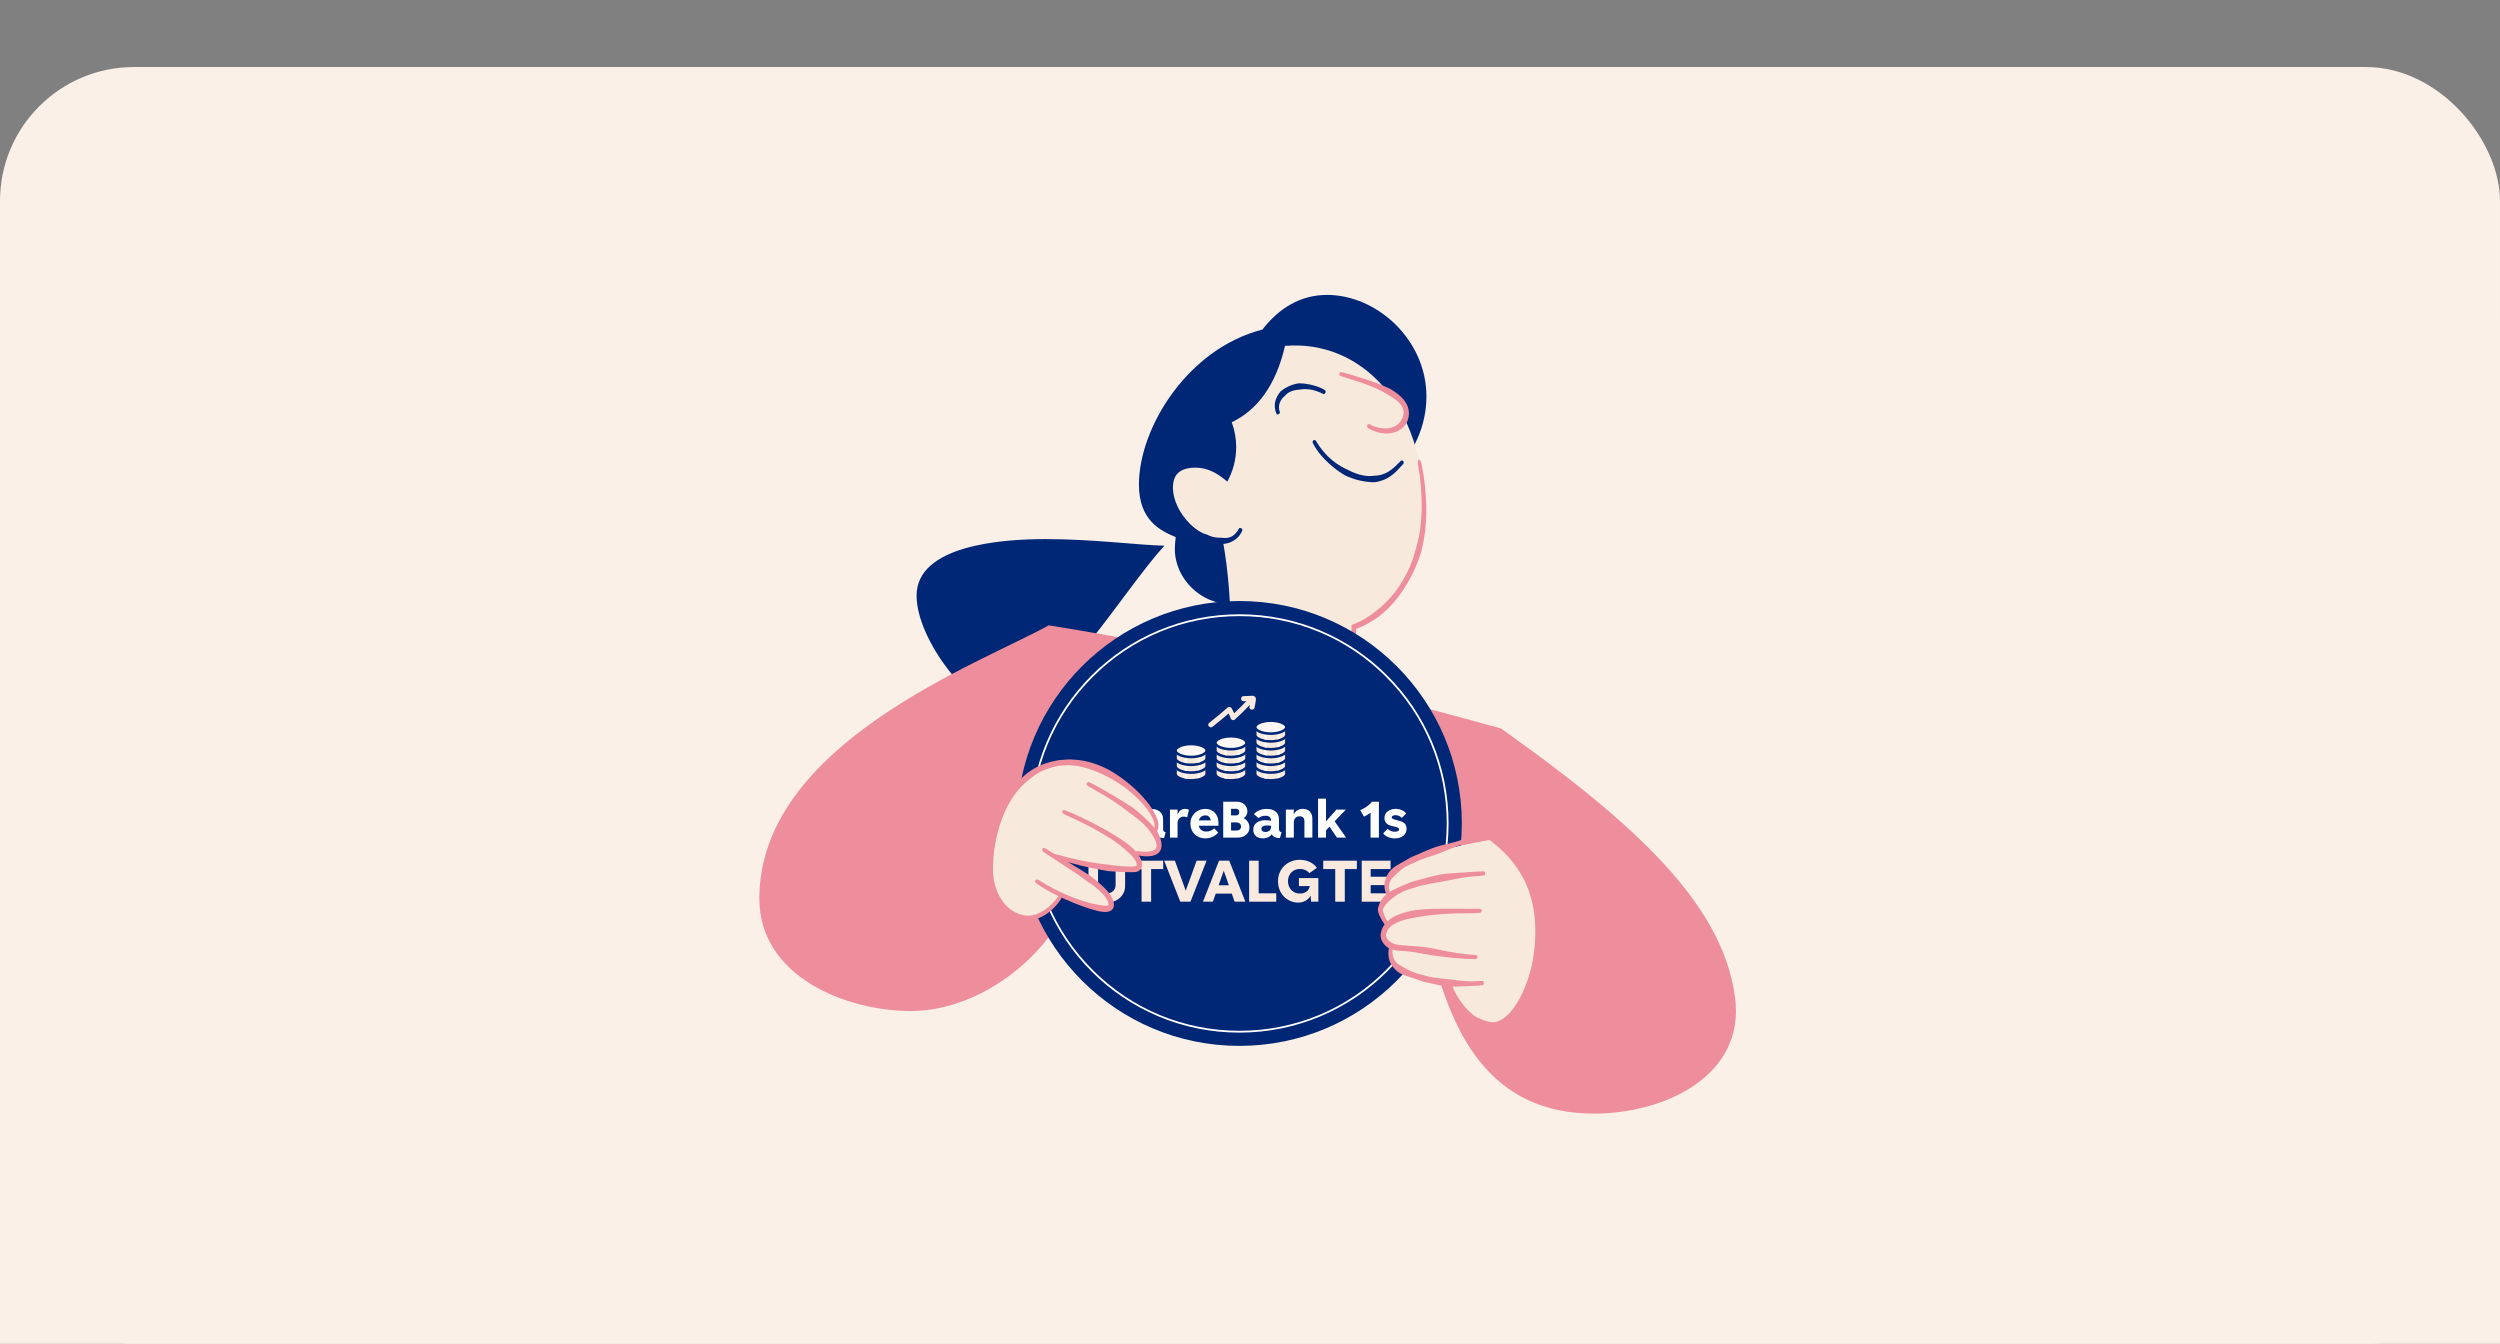 <svg width="746" height="401" viewBox="0 0 746 401" fill="none" xmlns="http://www.w3.org/2000/svg">
<rect x="0" y="0" width="746" height="401" fill="#808080" stroke="none"/>
<rect y="96" width="746" height="305" fill="#FAF0E7"/>
<rect y="20" width="746" height="381" rx="40" fill="#FAF0E7"/>
<g clip-path="url(#clip0_41_454)">
<path d="M344.375 193.901C362.122 199.227 380.662 203.351 398.648 207.598C408.64 209.963 418.263 212.074 429.167 214.646C388.221 259.475 346.993 218.104 344.375 193.901Z" fill="#F8E9DD"/>
<path d="M347.47 162.827C340.617 162.754 326.313 160.861 311.976 160.861C298.628 160.861 273.507 162.79 273.507 177.737C273.507 191.01 289.918 212.071 300.214 212.071C300.594 212.071 300.963 212.047 301.322 211.986C315.419 209.705 335.762 175.493 347.47 162.827Z" fill="#002776"/>
<path d="M379.878 173.459C375.708 176.734 373.286 180.265 367.138 180.265C358.602 180.265 350.575 172.901 350.575 163.826C350.575 162.661 350.695 161.484 350.836 160.283C346.264 158.354 339.856 155.309 339.856 144.572C339.856 127.696 354.333 104.063 376.707 98.337C381.573 92.028 388.002 88 395.996 88C410.832 88 425.647 101.333 425.647 118.306C425.647 126.896 422.008 135.776 414.308 142.558L379.878 173.459Z" fill="#002776"/>
<path d="M399.04 221.562C401.603 214.283 403.591 200.258 404.003 187.095C414.734 183.176 424.932 170.34 424.932 151.996C424.932 121.023 406.186 101.308 383.443 103.213C380.685 115.188 375.015 122.418 367.554 125.997C368.444 128.448 368.879 130.959 368.879 133.434C368.879 137.013 367.977 140.532 366.229 143.722C363.437 141.308 360.429 139.549 356.769 139.549C351.773 139.549 350.013 141.89 350.013 145.457C350.013 153.489 358.648 161.156 364.893 161.338C366.522 170.243 367.25 180.034 367.25 189.388C367.25 210.304 364.686 212.973 363.785 220.592C388.418 238.013 399.04 221.562 399.04 221.562Z" fill="#F8E9DD"/>
<path d="M424.344 163.498C424.768 161.921 424.963 160.283 425.235 158.67C425.333 157.493 425.474 156.316 425.55 155.139C425.571 153.962 425.626 152.774 425.615 151.597C425.539 147.156 425.083 142.728 424.192 138.397C424.029 137.633 423.649 137.087 423.367 137.172C423.073 137.257 422.987 137.912 423.117 138.664C423.931 142.934 424.268 147.314 424.236 151.682C424.214 152.81 424.138 153.938 424.094 155.054C423.997 156.171 423.845 157.287 423.725 158.403C423.432 159.944 423.182 161.497 422.715 162.977L422.422 164.032C420.803 170.365 417.361 176.237 412.886 180.386C412.093 181.078 411.322 181.806 410.475 182.4C409.942 182.825 409.421 183.262 408.856 183.626L407.705 184.39C407.314 184.62 406.901 184.839 406.51 185.057C406.109 185.276 405.718 185.518 405.294 185.676L403.763 186.343L403.491 186.464C403.404 186.501 403.285 186.513 403.317 186.659L403.296 187.314L403.274 188.296L403.23 189.825C403.198 190.844 403.144 191.875 403.089 192.895C402.926 195.831 402.676 198.779 402.34 201.69C401.927 205.342 401.384 209.091 400.743 212.767C400.602 213.507 400.732 214.162 401.015 214.235C401.297 214.308 401.656 213.774 401.818 213.022C402.6 209.321 403.144 205.524 403.567 201.836C403.904 198.9 404.164 195.94 404.382 192.967L404.577 189.874L404.664 188.321L404.697 187.775L404.707 187.653C404.718 187.617 404.773 187.617 404.805 187.605L404.903 187.568L405.218 187.447L405.891 187.18C406.347 187.023 406.771 186.78 407.205 186.562C407.64 186.343 408.074 186.137 408.498 185.894L409.747 185.13C410.344 184.79 410.898 184.378 411.452 183.965C412.354 183.31 413.157 182.522 413.994 181.769C418.631 177.268 422.096 171.129 424.138 164.566L424.344 163.498Z" fill="#EE8D9C"/>
<path d="M382.028 116.912C381.757 117.251 381.507 117.615 381.279 118.004C380.953 118.562 380.682 119.168 380.54 119.823C380.225 121.073 380.421 122.432 380.921 123.512C381.007 123.706 381.301 123.73 381.561 123.572C381.822 123.414 381.974 123.172 381.92 123.002C381.583 122.08 381.551 121.122 381.865 120.26C382.007 119.811 382.246 119.387 382.528 119.011C382.723 118.744 382.952 118.513 383.201 118.295L383.386 118.161C384.266 117.033 385.689 116.487 387.035 116.329L387.752 116.269L388.219 116.196C389.077 116.075 389.957 116.087 390.837 116.208C391.467 116.293 392.086 116.451 392.694 116.645C393.454 116.9 394.214 117.227 394.942 117.591C395.094 117.664 395.322 117.494 395.474 117.215C395.615 116.936 395.615 116.621 395.463 116.511C394.714 115.99 393.867 115.614 393.052 115.334C392.39 115.116 391.727 114.934 391.043 114.776C390.098 114.582 389.142 114.412 388.154 114.4L387.633 114.376L386.796 114.51C385.211 114.861 383.647 115.577 382.235 116.693L382.028 116.912Z" fill="#002776"/>
<path d="M410.648 143.835C411.267 143.701 411.897 143.568 412.495 143.337C413.363 143.046 414.211 142.609 414.971 142.064C416.437 141.069 417.588 139.674 418.718 138.448C418.913 138.242 418.913 137.866 418.729 137.611C418.544 137.356 418.207 137.332 417.979 137.55C416.752 138.776 415.612 139.977 414.265 140.753C413.581 141.178 412.842 141.493 412.093 141.687C411.571 141.845 411.017 141.894 410.474 141.942H410.083C408.954 142.148 407.748 142.076 406.575 141.821C405.391 141.615 404.262 141.178 403.176 140.68C402.796 140.523 402.426 140.317 402.068 140.122C401.818 140.025 401.579 139.904 401.329 139.795C400.004 139.128 398.723 138.315 397.55 137.344C396.692 136.665 395.899 135.876 395.171 135.027C394.259 133.971 393.412 132.795 392.673 131.557C392.521 131.302 392.195 131.23 391.946 131.387C391.685 131.545 391.598 131.897 391.739 132.176C392.423 133.583 393.336 134.857 394.302 135.973C395.074 136.871 395.899 137.696 396.768 138.485C397.973 139.564 399.255 140.559 400.623 141.396C400.862 141.554 401.101 141.712 401.34 141.845C401.753 142.039 402.155 142.233 402.578 142.391C403.773 142.864 405.022 143.265 406.304 143.495C407.575 143.762 408.889 143.92 410.225 143.895L410.648 143.835Z" fill="#002776"/>
<path d="M399.641 111.485C407.266 113.741 419.647 117.114 419.647 123.204C419.647 125.813 417.551 128.603 413.565 128.603C411.599 128.603 409.503 127.972 408.004 126.82" fill="#F8E9DD"/>
<path d="M417.962 125.671C417.614 126.193 417.158 126.642 416.626 126.969C415.855 127.455 414.953 127.721 414.03 127.806C412.26 127.964 410.381 127.576 408.795 126.642C408.524 126.472 408.176 126.545 408.002 126.824C407.839 127.091 407.937 127.503 408.252 127.709C410.044 128.862 412.075 129.396 414.139 129.335C415.214 129.299 416.322 129.056 417.343 128.486C418.06 128.098 418.722 127.564 419.276 126.872C419.406 126.714 419.537 126.545 419.645 126.363C420.091 125.526 420.384 124.567 420.416 123.572C420.46 122.577 420.232 121.546 419.808 120.709C418.939 119.023 417.625 117.943 416.365 117.021C415.92 116.705 415.464 116.414 414.997 116.135C414.682 115.99 414.378 115.832 414.063 115.686C412.368 114.886 410.631 114.255 408.893 113.648L405.146 112.423C403.582 111.938 401.963 111.464 400.356 111.052C400.03 110.967 399.715 111.161 399.639 111.477C399.563 111.792 399.759 112.12 400.085 112.229C401.67 112.763 403.278 113.236 404.82 113.733C406.058 114.121 407.285 114.534 408.491 115.019C410.174 115.674 411.836 116.426 413.389 117.312C413.661 117.47 413.932 117.64 414.193 117.809C414.638 118.052 415.062 118.307 415.485 118.574C416.669 119.35 417.842 120.297 418.45 121.522C419.08 122.711 418.918 124.215 418.157 125.283C418.114 125.441 418.038 125.562 417.962 125.671Z" fill="#EE8D9C"/>
<path d="M359.915 159.46C359.621 159.375 359.328 159.266 359.046 159.144C358.633 158.962 358.231 158.756 357.84 158.538C357.091 158.113 356.363 157.603 355.679 157.033C355.559 156.936 355.299 157.07 355.114 157.312C354.918 157.567 354.864 157.858 354.994 157.98C355.679 158.659 356.396 159.29 357.167 159.86C357.569 160.151 357.981 160.43 358.405 160.685L359.317 161.219L359.534 161.34C360.935 161.716 362.337 162.117 363.748 162.286C363.987 162.311 364.237 162.347 364.476 162.359L364.954 162.311C365.855 162.238 366.768 162.02 367.615 161.607C368.223 161.304 368.788 160.903 369.288 160.418C369.907 159.812 370.417 159.035 370.743 158.198C370.808 158.028 370.645 157.773 370.385 157.64C370.124 157.506 369.852 157.494 369.776 157.628C369.396 158.295 368.983 158.914 368.484 159.387C368.093 159.775 367.637 160.078 367.137 160.26C366.453 160.527 365.693 160.588 364.954 160.515L364.541 160.455C364.324 160.467 364.096 160.455 363.879 160.455C362.619 160.418 361.294 160.188 360.153 159.496L359.915 159.46Z" fill="#002776"/>
<path d="M425.941 277.581C432.208 309.501 445.187 332.297 475.62 332.297C496.777 332.297 520.823 321.026 517.739 297.66C514.035 269.61 487.719 245.674 447.881 217.357C437.519 214.506 427.147 211.704 416.764 208.998C412.539 217.503 404.643 223.508 393.804 223.508C369.204 223.508 356.681 209.435 348.568 193.032C336.729 190.642 324.858 188.483 312.933 186.602C292.644 197.897 226.588 221.931 226.588 268.118C226.588 291.412 252.415 301.688 271.791 301.688C293.524 301.688 315.442 283.465 320.612 264.66L425.941 277.581Z" fill="#EE8D9C"/>
<path d="M369.835 312.094C406.494 312.094 436.211 282.376 436.211 245.718C436.211 209.06 406.494 179.342 369.835 179.342C333.177 179.342 303.46 209.06 303.46 245.718C303.46 282.376 333.177 312.094 369.835 312.094Z" fill="#002776"/>
<path d="M319.976 247.941L321.796 246.687C322.378 247.574 323.112 247.956 324.014 247.956C325.07 247.956 325.604 247.437 325.604 246.824C325.604 246.32 325.344 246.089 324.625 245.86L322.729 245.248C321.138 244.729 320.419 243.765 320.419 242.373C320.419 240.201 322.362 239.008 324.396 239.008C325.941 239.008 327.348 239.726 328.022 241.012L326.155 242.114C325.681 241.44 325.1 241.103 324.303 241.103C323.738 241.103 322.973 241.379 322.973 242.052C322.973 242.48 323.157 242.771 323.875 242.985L325.649 243.536C327.484 244.102 328.158 245.036 328.158 246.519C328.158 248.568 326.535 250.174 324.028 250.174C322.088 250.174 320.726 249.21 319.976 247.941Z" fill="white"/>
<path d="M331.769 248.919V253.003H329.505V241.592H331.769V242.618C332.426 241.823 333.33 241.363 334.339 241.363C336.542 241.363 338.301 243.183 338.301 245.768C338.301 248.354 336.542 250.174 334.339 250.174C333.33 250.174 332.427 249.716 331.769 248.919ZM335.854 245.768C335.854 244.423 334.951 243.597 333.819 243.597C332.703 243.597 331.77 244.423 331.77 245.768C331.77 247.084 332.703 247.925 333.819 247.925C334.951 247.925 335.854 247.099 335.854 245.768Z" fill="white"/>
<path d="M344.927 248.935C344.361 249.67 343.459 250.174 342.296 250.174C340.291 250.174 339.39 248.981 339.39 247.574C339.39 245.678 341.041 244.759 342.908 244.759C343.796 244.759 344.315 244.835 344.698 244.943V244.881C344.698 243.902 344.116 243.413 343.001 243.413C342.159 243.413 341.487 243.688 340.966 244.117L339.574 242.938C340.568 241.852 341.854 241.377 343.444 241.377C345.508 241.377 347.069 242.403 347.069 244.467V247.327C347.069 247.955 347.207 248.199 347.834 248.353L347.345 250.097C346.058 250.052 345.278 249.685 344.927 248.935ZM344.697 246.672V246.428C344.345 246.351 344.053 246.321 343.366 246.321C342.418 246.321 341.821 246.673 341.821 247.3C341.821 247.911 342.249 248.264 343.029 248.264C344.085 248.263 344.697 247.604 344.697 246.672Z" fill="white"/>
<path d="M354.242 243.902C353.936 243.764 353.615 243.673 353.233 243.673C352.222 243.673 351.381 244.361 351.381 245.631V249.945H349.118V241.592H351.381V243.122C351.718 242.067 352.498 241.363 353.661 241.363C354.028 241.363 354.502 241.471 354.778 241.654L354.242 243.902Z" fill="white"/>
<path d="M359.639 250.174C357.1 250.174 355.218 248.339 355.218 245.768C355.218 243.183 357.223 241.363 359.67 241.363C361.857 241.363 363.586 242.923 363.586 245.493V246.396H357.712C357.956 247.542 358.829 248.14 359.914 248.14C360.939 248.14 361.658 247.803 362.332 247.176L363.525 248.461C362.438 249.654 361.046 250.174 359.639 250.174ZM357.742 244.805H361.306C361.107 243.749 360.495 243.305 359.7 243.305C358.797 243.306 358.018 243.779 357.742 244.805Z" fill="white"/>
<path d="M365.01 239.237H369.17C370.884 239.237 372.23 240.461 372.23 242.144C372.23 242.955 371.802 243.659 371.128 244.132C372.168 244.713 372.842 245.708 372.842 246.931C372.842 248.69 371.312 249.944 369.384 249.944H365.009L365.01 239.237ZM367.35 241.349V243.322H368.911C369.416 243.322 369.799 242.955 369.799 242.358C369.799 241.731 369.416 241.349 368.911 241.349H367.35ZM367.35 245.402V247.835H368.941C369.706 247.835 370.333 247.437 370.333 246.672C370.333 245.861 369.722 245.402 368.987 245.402H367.35Z" fill="white"/>
<path d="M379.511 248.935C378.945 249.67 378.043 250.174 376.88 250.174C374.875 250.174 373.973 248.981 373.973 247.574C373.973 245.678 375.625 244.759 377.492 244.759C378.38 244.759 378.899 244.835 379.282 244.943V244.882C379.282 243.903 378.7 243.413 377.585 243.413C376.743 243.413 376.071 243.688 375.55 244.117L374.158 242.939C375.152 241.852 376.438 241.377 378.028 241.377C380.092 241.377 381.653 242.403 381.653 244.467V247.328C381.653 247.955 381.791 248.199 382.418 248.353L381.929 250.097C380.641 250.052 379.862 249.685 379.511 248.935ZM379.281 246.672V246.428C378.929 246.351 378.637 246.321 377.95 246.321C377.002 246.321 376.405 246.673 376.405 247.3C376.405 247.911 376.833 248.264 377.613 248.264C378.669 248.263 379.281 247.604 379.281 246.672Z" fill="white"/>
<path d="M389.241 245.111C389.241 244.071 388.766 243.582 387.787 243.582C386.793 243.582 386.075 244.285 386.075 245.325V249.945H383.704V241.592H386.075V242.999C386.411 242.158 387.39 241.363 388.782 241.363C390.404 241.363 391.612 242.342 391.612 244.315V249.945H389.241V245.111Z" fill="white"/>
<path d="M393.309 238.319H395.68V245.096L398.784 241.593H401.583L398.248 245.081L401.69 249.945H398.937L396.735 246.672L395.68 247.773V249.945H393.309V238.319Z" fill="white"/>
<path d="M408.97 242.466C408.434 242.94 407.777 243.353 407.012 243.689L405.881 241.746C407.135 241.271 408.572 240.292 409.415 239.237H411.464V249.946H408.972V242.466H408.97Z" fill="white"/>
<path d="M412.736 248.692L414.036 247.3C414.632 247.91 415.352 248.186 416.193 248.186C417.049 248.186 417.494 247.895 417.509 247.497C417.509 247.161 417.295 246.962 416.53 246.764L415.168 246.427C413.729 246.09 413.119 245.188 413.119 244.086C413.119 242.219 414.877 241.363 416.469 241.363C417.799 241.363 418.977 241.914 419.62 242.725L418.319 244.056C417.906 243.613 417.187 243.245 416.484 243.245C415.918 243.245 415.306 243.412 415.306 243.842C415.306 244.147 415.473 244.363 416.086 244.53L417.722 244.99C419.19 245.388 419.726 246.198 419.726 247.315C419.726 248.967 418.349 250.175 416.255 250.175C414.632 250.175 413.515 249.624 412.736 248.692Z" fill="white"/>
<path d="M324.803 256.83H327.653V264.085C327.653 265.623 328.824 266.602 330.275 266.602C331.708 266.602 332.897 265.623 332.897 264.085V256.83H335.729V264.416C335.729 267.284 333.317 269.329 330.275 269.329C327.269 269.329 324.803 267.266 324.803 264.416V256.83Z" fill="#F9E9DE"/>
<path d="M337.058 256.83H347.092V259.329H343.491V269.066H340.641V259.329H337.058V256.83Z" fill="#F9E9DE"/>
<path d="M347.389 256.83H350.588L353.822 265.78L357.074 256.83H360.046L355.239 269.067H352.197L347.389 256.83Z" fill="#F9E9DE"/>
<path d="M363.769 256.83H366.811L371.619 269.067H368.402L367.564 266.655H362.773L361.916 269.067H358.962L363.769 256.83ZM366.688 264.154L365.167 259.836L363.645 264.154H366.688Z" fill="#F9E9DE"/>
<path d="M372.738 256.83H375.587V266.566H380.831V269.067H372.738V256.83Z" fill="#F9E9DE"/>
<path d="M381.356 262.947C381.356 259.206 384.239 256.566 387.842 256.566C389.905 256.566 391.845 257.388 392.963 258.96L390.708 260.551C390.042 259.729 389.047 259.293 387.893 259.293C385.953 259.293 384.328 260.708 384.328 262.947C384.328 265.184 385.937 266.635 387.876 266.635C389.257 266.635 390.533 266.041 390.848 264.398H387.596V262.02H393.399V269.065H391.233L391.11 267.264C390.236 268.714 388.855 269.327 387.369 269.327C384.066 269.328 381.356 266.67 381.356 262.947Z" fill="#F9E9DE"/>
<path d="M394.852 256.83H404.885V259.329H401.285V269.066H398.435V259.329H394.852V256.83Z" fill="#F9E9DE"/>
<path d="M406.336 256.83H414.937V259.329H409.011V261.62H414.273V264.119H409.011V266.566H415.112V269.067H406.336V256.83Z" fill="#F9E9DE"/>
<path d="M369.836 183.848C386.363 183.848 401.899 190.283 413.584 201.969C425.27 213.654 431.706 229.191 431.706 245.717C431.706 262.244 425.27 277.78 413.584 289.465C401.899 301.151 386.363 307.587 369.836 307.587C353.31 307.587 337.773 301.151 326.088 289.465C314.402 277.78 307.967 262.244 307.967 245.717C307.967 229.191 314.402 213.654 326.088 201.969C337.773 190.283 353.31 183.848 369.836 183.848ZM369.836 183.301C335.365 183.301 307.42 211.246 307.42 245.717C307.42 280.188 335.365 308.134 369.836 308.134C404.307 308.134 432.253 280.188 432.253 245.717C432.253 211.246 404.307 183.301 369.836 183.301Z" fill="white"/>
<path d="M374.356 207.789C373.958 207.509 373.38 207.633 372.93 207.654C372.275 207.682 371.622 207.711 370.968 207.738C370.552 207.756 370.279 208.24 370.335 208.614C370.402 209.061 370.8 209.264 371.21 209.246C371.281 209.243 371.557 209.241 371.894 209.237C370.733 210.48 369.527 211.677 368.276 212.829C368.059 212.332 367.821 211.846 367.551 211.368C367.319 210.957 366.768 210.746 366.372 211.095C364.569 212.685 362.722 214.219 360.828 215.699C360.053 216.305 361.023 217.484 361.797 216.877C363.443 215.592 365.05 214.264 366.625 212.895C366.871 213.401 367.09 213.916 367.284 214.451C367.449 214.906 368.117 215.033 368.463 214.723C370.034 213.317 371.528 211.842 372.968 210.306C372.928 210.521 372.89 210.735 372.851 210.951C372.675 211.919 374.194 212.078 374.368 211.117C374.481 210.495 374.595 209.872 374.708 209.25C374.803 208.724 374.855 208.14 374.356 207.789Z" fill="#F9E9DE"/>
<path d="M355.427 232.862C352.686 232.862 350.777 231.841 350.777 230.925V228.987H360.076V230.925C360.076 231.842 358.166 232.862 355.427 232.862Z" fill="#F9E9DE"/>
<path d="M359.687 229.377V230.927C359.687 231.543 357.986 232.477 355.424 232.477C352.862 232.477 351.162 231.545 351.162 230.927V229.377H359.687ZM360.462 228.602H350.388C350.388 228.602 350.388 230.503 350.388 230.927C350.388 232.211 352.643 233.252 355.424 233.252C358.206 233.252 360.461 232.211 360.461 230.927C360.462 230.503 360.462 228.602 360.462 228.602Z" fill="#002776"/>
<path d="M357.36 232.274C357.643 232.214 357.899 232.143 358.135 232.064V229.501H357.36V232.274ZM353.487 232.274C353.729 232.326 353.988 232.367 354.261 232.4V229.501H353.487V232.274Z" fill="#FDF8F6"/>
<path d="M355.427 230.538C352.686 230.538 350.777 229.517 350.777 228.6V226.663H360.076V228.6C360.076 229.518 358.166 230.538 355.427 230.538Z" fill="#F9E9DE"/>
<path d="M359.687 227.052V228.602C359.687 229.219 357.986 230.153 355.424 230.153C352.862 230.153 351.162 229.22 351.162 228.602V227.052H359.687ZM360.462 226.276H350.388C350.388 226.276 350.388 228.177 350.388 228.601C350.388 229.885 352.643 230.926 355.424 230.926C358.206 230.926 360.461 229.885 360.461 228.601C360.462 228.178 360.462 226.276 360.462 226.276Z" fill="#002776"/>
<path d="M357.36 229.95C357.643 229.89 357.899 229.819 358.135 229.74V227.177H357.36V229.95ZM353.487 229.95C353.729 230.002 353.988 230.043 354.261 230.076V227.177H353.487V229.95Z" fill="#FDF8F6"/>
<path d="M355.427 228.214C352.686 228.214 350.777 227.192 350.777 226.276V224.339H360.076V226.276C360.076 227.194 358.166 228.214 355.427 228.214Z" fill="#F9E9DE"/>
<path d="M359.687 224.726V226.277C359.687 226.893 357.986 227.827 355.424 227.827C352.862 227.827 351.162 226.894 351.162 226.277V224.726H359.687ZM360.462 223.951H350.388C350.388 223.951 350.388 225.851 350.388 226.275C350.388 227.56 352.643 228.6 355.424 228.6C358.206 228.6 360.461 227.56 360.461 226.275C360.462 225.853 360.462 223.951 360.462 223.951Z" fill="#002776"/>
<path d="M357.36 227.626C357.643 227.566 357.899 227.495 358.135 227.416V224.853H357.36V227.626ZM353.487 227.626C353.729 227.678 353.988 227.719 354.261 227.751V224.853H353.487V227.626Z" fill="#FDF8F6"/>
<path d="M355.427 225.888C352.686 225.888 350.777 224.867 350.777 223.95C350.777 223.034 352.686 222.013 355.427 222.013C358.167 222.013 360.076 223.034 360.076 223.95C360.076 224.868 358.166 225.888 355.427 225.888Z" fill="#FDF8F6"/>
<path d="M355.424 222.402C357.986 222.402 359.686 223.335 359.686 223.952C359.686 224.569 357.986 225.503 355.424 225.503C352.862 225.503 351.162 224.57 351.162 223.952C351.162 223.335 352.862 222.402 355.424 222.402ZM355.424 221.626C352.643 221.626 350.388 222.667 350.388 223.951C350.388 225.235 352.643 226.276 355.424 226.276C358.206 226.276 360.461 225.235 360.461 223.951C360.461 222.668 358.206 221.626 355.424 221.626Z" fill="#002776"/>
<path d="M367.317 232.864C364.576 232.864 362.667 231.843 362.667 230.927V228.989H371.966V230.927C371.966 231.844 370.056 232.864 367.317 232.864Z" fill="#F9E9DE"/>
<path d="M371.578 229.377V230.927C371.578 231.544 369.878 232.477 367.316 232.477C364.754 232.477 363.054 231.545 363.054 230.927V229.377H371.578ZM372.352 228.603H362.278C362.278 228.603 362.278 230.503 362.278 230.927C362.278 232.212 364.533 233.252 367.314 233.252C370.096 233.252 372.351 232.212 372.351 230.927C372.352 230.503 372.352 228.603 372.352 228.603Z" fill="#002776"/>
<path d="M369.25 232.276C369.533 232.216 369.789 232.145 370.025 232.066V229.503H369.25V232.276ZM365.377 232.276C365.619 232.328 365.878 232.369 366.151 232.402V229.503H365.377V232.276Z" fill="#FDF8F6"/>
<path d="M367.317 230.538C364.576 230.538 362.667 229.517 362.667 228.601V226.663H371.966V228.601C371.966 229.518 370.056 230.538 367.317 230.538Z" fill="#F9E9DE"/>
<path d="M371.578 227.052V228.603C371.578 229.219 369.878 230.153 367.316 230.153C364.754 230.153 363.054 229.22 363.054 228.603V227.052H371.578ZM372.352 226.276H362.278C362.278 226.276 362.278 228.177 362.278 228.601C362.278 229.886 364.533 230.926 367.314 230.926C370.096 230.926 372.351 229.886 372.351 228.601C372.352 228.179 372.352 226.276 372.352 226.276Z" fill="#002776"/>
<path d="M369.25 229.95C369.533 229.89 369.789 229.82 370.025 229.74V227.177H369.25V229.95ZM365.377 229.95C365.619 230.002 365.878 230.043 366.151 230.076V227.177H365.377V229.95Z" fill="#FDF8F6"/>
<path d="M367.317 228.214C364.576 228.214 362.667 227.193 362.667 226.276V224.339H371.966V226.276C371.966 227.194 370.056 228.214 367.317 228.214Z" fill="#F9E9DE"/>
<path d="M371.578 224.728V226.278C371.578 226.895 369.878 227.829 367.316 227.829C364.754 227.829 363.054 226.896 363.054 226.278V224.728H371.578ZM372.352 223.952H362.278C362.278 223.952 362.278 225.853 362.278 226.277C362.278 227.561 364.533 228.602 367.314 228.602C370.096 228.602 372.351 227.561 372.351 226.277C372.352 225.854 372.352 223.952 372.352 223.952Z" fill="#002776"/>
<path d="M369.25 227.626C369.533 227.566 369.789 227.495 370.025 227.416V224.853H369.25V227.626ZM365.377 227.626C365.619 227.678 365.878 227.719 366.151 227.752V224.853H365.377V227.626Z" fill="#FDF8F6"/>
<path d="M367.317 225.89C364.576 225.89 362.667 224.868 362.667 223.952V222.015H371.966V223.952C371.966 224.87 370.056 225.89 367.317 225.89Z" fill="#F9E9DE"/>
<path d="M371.578 222.402V223.953C371.578 224.569 369.878 225.503 367.316 225.503C364.754 225.503 363.054 224.57 363.054 223.953V222.402H371.578ZM372.352 221.627H362.278C362.278 221.627 362.278 223.527 362.278 223.951C362.278 225.236 364.533 226.276 367.314 226.276C370.096 226.276 372.351 225.236 372.351 223.951C372.352 223.529 372.352 221.627 372.352 221.627Z" fill="#002776"/>
<path d="M369.25 225.302C369.533 225.242 369.789 225.171 370.025 225.092V222.529H369.25V225.302ZM365.377 225.302C365.619 225.354 365.878 225.395 366.151 225.427V222.529H365.377V225.302Z" fill="#FDF8F6"/>
<path d="M367.317 223.564C364.576 223.564 362.667 222.543 362.667 221.626C362.667 220.71 364.576 219.689 367.317 219.689C370.057 219.689 371.966 220.71 371.966 221.626C371.966 222.543 370.056 223.564 367.317 223.564Z" fill="#FDF8F6"/>
<path d="M367.314 220.078C369.876 220.078 371.577 221.011 371.577 221.628C371.577 222.246 369.876 223.179 367.314 223.179C364.752 223.179 363.052 222.246 363.052 221.628C363.052 221.011 364.752 220.078 367.314 220.078ZM367.314 219.302C364.533 219.302 362.278 220.343 362.278 221.627C362.278 222.911 364.533 223.952 367.314 223.952C370.096 223.952 372.351 222.911 372.351 221.627C372.351 220.343 370.096 219.302 367.314 219.302Z" fill="#002776"/>
<path d="M379.207 232.862C376.466 232.862 374.557 231.841 374.557 230.925V228.988H383.856V230.925C383.856 231.843 381.946 232.862 379.207 232.862Z" fill="#F9E9DE"/>
<path d="M383.468 229.377V230.927C383.468 231.543 381.768 232.477 379.206 232.477C376.644 232.477 374.944 231.545 374.944 230.927V229.377H383.468ZM384.242 228.602H374.168C374.168 228.602 374.168 230.503 374.168 230.927C374.168 232.211 376.423 233.252 379.204 233.252C381.986 233.252 384.241 232.211 384.241 230.927C384.242 230.503 384.242 228.602 384.242 228.602Z" fill="#002776"/>
<path d="M381.142 232.275C381.424 232.215 381.68 232.144 381.916 232.065V229.501H381.142V232.275ZM377.267 232.275C377.509 232.326 377.769 232.367 378.041 232.4V229.501H377.267V232.275Z" fill="#FDF8F6"/>
<path d="M379.207 230.538C376.466 230.538 374.557 229.517 374.557 228.601V226.663H383.856V228.601C383.856 229.518 381.946 230.538 379.207 230.538Z" fill="#F9E9DE"/>
<path d="M383.468 227.051V228.601C383.468 229.217 381.768 230.151 379.206 230.151C376.644 230.151 374.944 229.219 374.944 228.601V227.051H383.468ZM384.242 226.275H374.168C374.168 226.275 374.168 228.176 374.168 228.6C374.168 229.884 376.423 230.924 379.204 230.924C381.986 230.924 384.241 229.884 384.241 228.6C384.242 228.177 384.242 226.275 384.242 226.275Z" fill="#002776"/>
<path d="M381.142 229.95C381.424 229.89 381.68 229.82 381.916 229.74V227.177H381.142V229.95ZM377.267 229.95C377.509 230.002 377.769 230.043 378.041 230.076V227.177H377.267V229.95Z" fill="#FDF8F6"/>
<path d="M379.207 228.214C376.466 228.214 374.557 227.193 374.557 226.276V224.339H383.856V226.276C383.856 227.194 381.946 228.214 379.207 228.214Z" fill="#F9E9DE"/>
<path d="M383.468 224.727V226.277C383.468 226.893 381.768 227.827 379.206 227.827C376.644 227.827 374.944 226.895 374.944 226.277V224.727H383.468ZM384.242 223.951H374.168C374.168 223.951 374.168 225.852 374.168 226.276C374.168 227.56 376.423 228.6 379.204 228.6C381.986 228.6 384.241 227.56 384.241 226.276C384.242 225.853 384.242 223.951 384.242 223.951Z" fill="#002776"/>
<path d="M381.142 227.626C381.424 227.566 381.68 227.495 381.916 227.416V224.853H381.142V227.626ZM377.267 227.626C377.509 227.678 377.769 227.719 378.041 227.752V224.853H377.267V227.626Z" fill="#FDF8F6"/>
<path d="M379.207 225.888C376.466 225.888 374.557 224.867 374.557 223.951V222.013H383.856V223.951C383.856 224.868 381.946 225.888 379.207 225.888Z" fill="#F9E9DE"/>
<path d="M383.468 222.402V223.952C383.468 224.569 381.768 225.503 379.206 225.503C376.644 225.503 374.944 224.57 374.944 223.952V222.402H383.468ZM384.242 221.626H374.168C374.168 221.626 374.168 223.527 374.168 223.951C374.168 225.235 376.423 226.276 379.204 226.276C381.986 226.276 384.241 225.235 384.241 223.951C384.242 223.528 384.242 221.626 384.242 221.626Z" fill="#002776"/>
<path d="M381.142 225.3C381.424 225.24 381.68 225.169 381.916 225.09V222.527H381.142V225.3ZM377.267 225.3C377.509 225.352 377.769 225.393 378.041 225.426V222.527H377.267V225.3Z" fill="#FDF8F6"/>
<path d="M379.207 223.564C376.466 223.564 374.557 222.543 374.557 221.626V219.689H383.856V221.626C383.856 222.544 381.946 223.564 379.207 223.564Z" fill="#F9E9DE"/>
<path d="M383.468 220.078V221.628C383.468 222.245 381.768 223.179 379.206 223.179C376.644 223.179 374.944 222.246 374.944 221.628V220.078H383.468ZM384.242 219.302H374.168C374.168 219.302 374.168 221.203 374.168 221.627C374.168 222.911 376.423 223.952 379.204 223.952C381.986 223.952 384.241 222.911 384.241 221.627C384.242 221.204 384.242 219.302 384.242 219.302Z" fill="#002776"/>
<path d="M381.142 222.976C381.424 222.916 381.68 222.845 381.916 222.766V220.203H381.142V222.976ZM377.267 222.976C377.509 223.028 377.769 223.069 378.041 223.101V220.203H377.267V222.976Z" fill="#FDF8F6"/>
<path d="M379.207 221.24C376.466 221.24 374.557 220.218 374.557 219.302V217.365H383.856V219.302C383.856 220.22 381.946 221.24 379.207 221.24Z" fill="#F9E9DE"/>
<path d="M383.468 217.752V219.302C383.468 219.919 381.768 220.853 379.206 220.853C376.644 220.853 374.944 219.92 374.944 219.302V217.752H383.468ZM384.242 216.976H374.168C374.168 216.976 374.168 218.877 374.168 219.301C374.168 220.586 376.423 221.626 379.204 221.626C381.986 221.626 384.241 220.586 384.241 219.301C384.242 218.877 384.242 216.976 384.242 216.976Z" fill="#002776"/>
<path d="M381.142 220.652C381.424 220.592 381.68 220.521 381.916 220.442V217.879H381.142V220.652ZM377.267 220.652C377.509 220.704 377.769 220.745 378.041 220.777V217.879H377.267V220.652Z" fill="#FDF8F6"/>
<path d="M379.207 218.914C376.466 218.914 374.557 217.893 374.557 216.976C374.557 216.06 376.466 215.039 379.207 215.039C381.947 215.039 383.856 216.06 383.856 216.976C383.856 217.893 381.946 218.914 379.207 218.914Z" fill="#FDF8F6"/>
<path d="M379.204 215.428C381.766 215.428 383.467 216.361 383.467 216.978C383.467 217.595 381.766 218.529 379.204 218.529C376.642 218.529 374.942 217.596 374.942 216.978C374.942 216.361 376.642 215.428 379.204 215.428ZM379.204 214.652C376.423 214.652 374.168 215.693 374.168 216.977C374.168 218.261 376.423 219.302 379.204 219.302C381.986 219.302 384.241 218.261 384.241 216.977C384.241 215.693 381.986 214.652 379.204 214.652Z" fill="#002776"/>
<path d="M414.613 267.435C413.451 268.369 412.474 269.182 412.148 270.407C411.648 272.324 412.571 274.581 414.331 276.34C413.723 277.626 413.256 278.888 413.071 279.604C412.495 282.236 414.472 282.212 415.037 283.741C415.091 287.356 417.339 289.37 419.283 290.68C426.18 292.694 430.861 293.022 432.87 293.337C435.13 298.687 438.757 303.382 443.156 304.814C450.78 307.301 456.211 293.75 457.427 286.313C460.827 265.482 451.443 255.909 444.459 250.632C432.794 252.755 415.471 256.37 413.755 262.958C413.408 264.244 414.048 266.016 414.613 267.435Z" fill="#F8E9DD"/>
<path d="M420.554 263.416C418.849 264.083 417.122 264.872 415.384 265.733C414.461 266.255 413.647 266.825 412.973 267.553C412.615 267.965 412.267 268.414 411.996 268.936C411.854 269.154 411.757 269.421 411.637 269.664C411.518 269.906 411.431 270.173 411.355 270.44C411.301 270.659 411.235 270.756 411.192 271.108C411.159 271.399 411.181 271.653 411.225 271.872C411.301 272.321 411.431 272.685 411.572 273.037C412.126 274.335 412.832 275.414 413.647 276.446C413.799 276.628 414.103 276.579 414.32 276.349C414.537 276.118 414.602 275.815 414.483 275.645C413.799 274.674 413.201 273.546 412.843 272.442C412.756 272.163 412.68 271.872 412.669 271.641C412.658 271.374 412.669 271.399 412.799 271.071C412.93 270.707 413.147 270.367 413.375 270.064C413.625 269.724 413.94 269.421 414.244 269.118C414.787 268.56 415.46 268.038 416.242 267.468C417.643 266.364 419.37 265.709 421.032 265.199L421.901 264.944C423.497 264.338 425.192 263.974 426.843 263.671C428.624 263.355 430.47 263.088 432.273 262.7L434.293 262.287C435.358 262.069 436.433 261.875 437.519 261.742C438.301 261.632 439.072 261.56 439.854 261.499C440.832 261.414 441.831 261.353 442.83 261.232C443.036 261.208 443.178 260.929 443.167 260.601C443.156 260.274 442.982 260.019 442.776 260.019C441.766 260.007 440.745 260.067 439.756 260.14C438.974 260.201 438.182 260.261 437.389 260.31L434.087 260.516C433.392 260.553 432.708 260.613 432.013 260.674C430.144 260.832 428.276 261.244 426.473 261.717C424.812 262.178 423.096 262.651 421.412 263.112L420.554 263.416Z" fill="#EE8D9C"/>
<path d="M414.81 283.102C415.244 283.284 415.57 283.357 415.939 283.454C416.297 283.551 416.688 283.624 417.069 283.673C417.84 283.758 418.546 283.758 419.241 283.806C420.642 283.903 422.043 284.109 423.433 284.388C424.943 284.667 426.311 284.91 427.615 285.116L429.809 285.395L431.829 285.626C432.795 285.747 433.773 285.844 434.75 285.929C436.597 286.099 438.454 286.196 440.3 286.208C440.626 286.208 440.898 285.929 440.898 285.602C440.898 285.274 440.648 284.995 440.333 284.983C438.508 284.886 436.684 284.667 434.859 284.401C433.914 284.255 432.969 284.097 432.035 283.927C431.373 283.806 430.721 283.66 430.058 283.527C429.342 283.369 428.625 283.224 427.897 283.066C426.594 282.823 425.214 282.617 423.64 282.459C422.217 282.35 420.772 282.229 419.339 282.12C418.622 282.059 417.894 282.047 417.264 281.95C416.949 281.901 416.645 281.829 416.319 281.731C416.004 281.634 415.657 281.525 415.439 281.416C415.092 281.246 414.744 280.979 414.451 280.7C414.017 280.324 413.68 279.827 413.615 279.39C413.593 279.281 413.593 279.184 413.604 279.075L413.669 278.626C413.734 278.334 413.81 278.043 413.952 277.789C414.451 276.709 415.505 275.944 416.612 275.398C419.067 274.234 421.989 273.833 424.823 273.372C425.888 273.215 426.952 273.093 428.027 272.972C429.722 272.802 431.438 272.669 433.154 272.608C434.392 272.547 435.63 272.535 436.868 272.535C438.41 272.523 440.018 272.511 441.604 272.402C441.929 272.378 442.168 272.099 442.158 271.771C442.147 271.443 441.886 271.189 441.571 271.189C439.996 271.189 438.4 271.189 436.857 271.176C435.619 271.176 434.381 271.176 433.132 271.176C431.405 271.176 429.667 271.152 427.93 271.189C426.844 271.213 425.747 271.249 424.65 271.346C421.695 271.577 418.654 272.123 415.863 273.591C414.603 274.307 413.256 275.289 412.496 276.951C412.301 277.352 412.181 277.801 412.083 278.237L411.986 278.905C411.964 279.159 411.975 279.451 412.018 279.718C412.214 280.785 412.779 281.537 413.354 282.132C413.778 282.52 414.256 282.86 414.81 283.102Z" fill="#EE8D9C"/>
<path d="M424.298 290.874C422.897 290.51 421.398 290.086 420.117 289.346C419.411 288.969 418.781 288.654 418.238 288.314C417.923 288.145 417.619 287.963 417.336 287.768C417.065 287.586 416.826 287.38 416.62 287.15C416.457 286.98 416.348 286.786 416.207 286.604C416.087 286.41 415.99 286.191 415.881 285.985C415.533 285.16 415.425 284.153 415.512 283.146C415.523 282.964 415.284 282.782 414.99 282.734C414.697 282.685 414.447 282.794 414.415 283.001C414.241 284.129 414.219 285.366 414.599 286.567C414.719 286.871 414.827 287.174 414.969 287.465C415.132 287.732 415.273 288.035 415.468 288.278C415.729 288.63 416 288.969 416.305 289.273C416.62 289.612 416.967 289.892 417.325 290.146C417.977 290.583 418.705 290.911 419.519 291.19C421.029 291.602 422.452 292.136 423.875 292.646L424.624 292.9C426.047 293.216 427.491 293.543 428.892 293.859C430.402 294.162 431.977 294.417 433.541 294.405C434.117 294.405 434.703 294.405 435.279 294.38L438.027 294.259L440.003 294.174C440.829 294.138 441.676 294.077 442.512 293.919C442.686 293.883 442.795 293.592 442.751 293.276C442.719 292.949 442.556 292.706 442.393 292.706C441.567 292.743 440.742 292.779 439.949 292.815C439.308 292.84 438.657 292.852 438.016 292.815C437.114 292.791 436.224 292.706 435.322 292.585C434.757 292.512 434.203 292.439 433.65 292.367C432.14 292.136 430.608 292.039 429.131 291.881C427.763 291.723 426.351 291.493 425.026 291.056L424.298 290.874Z" fill="#EE8D9C"/>
<path d="M420.706 256.01C419.392 256.725 418.067 257.526 416.699 258.29C415.971 258.739 415.352 259.261 414.82 259.855C414.526 260.195 414.277 260.559 414.049 260.972C413.842 261.348 413.647 261.736 413.495 262.148C413.267 262.743 413.115 263.398 413.104 264.053C413.06 265.303 413.462 266.467 413.994 267.426C414.092 267.596 414.374 267.596 414.624 267.414C414.874 267.244 415.026 266.977 414.961 266.819C414.559 265.958 414.364 265.012 414.494 264.15C414.516 263.932 414.559 263.713 414.635 263.495C414.689 263.277 414.787 263.083 414.885 262.876C415.015 262.597 415.211 262.342 415.406 262.1C415.623 261.833 415.873 261.59 416.134 261.348C416.579 260.899 417.079 260.426 417.687 259.916C418.741 258.909 420.076 258.242 421.38 257.684L422.064 257.393C423.291 256.737 424.616 256.264 425.92 255.84C427.321 255.379 428.776 254.954 430.166 254.36L431.73 253.704C432.556 253.365 433.381 253.013 434.228 252.71C434.826 252.479 435.434 252.285 436.053 252.079C436.813 251.824 437.595 251.569 438.356 251.242C438.508 251.181 438.562 250.865 438.475 250.562C438.388 250.247 438.203 250.041 438.041 250.077C437.248 250.271 436.466 250.526 435.705 250.768C435.097 250.963 434.489 251.157 433.87 251.327C433.012 251.569 432.143 251.775 431.274 251.982C430.731 252.115 430.188 252.261 429.645 252.394C428.168 252.758 426.734 253.34 425.344 253.947C424.062 254.505 422.748 255.112 421.423 255.633L420.706 256.01Z" fill="#EE8D9C"/>
<path d="M441.237 305.819C441.628 305.94 442.019 306.025 442.41 306.098C442.974 306.243 443.539 306.328 444.093 306.401C445.157 306.547 446.222 306.607 447.275 306.632C447.46 306.644 447.623 306.365 447.634 306.037C447.645 305.71 447.514 305.431 447.33 305.406C446.309 305.297 445.288 305.127 444.289 304.885C443.767 304.763 443.257 304.63 442.768 304.448C442.41 304.339 442.073 304.193 441.747 304.023L441.519 303.902C440.031 303.55 438.673 302.64 437.62 301.5C437.424 301.318 437.261 301.099 437.088 300.893L436.708 300.541C436.078 299.813 435.459 299.025 434.981 298.127C434.611 297.496 434.329 296.805 434.036 296.113C433.71 295.227 433.395 294.317 433.08 293.395C433.015 293.213 432.732 293.141 432.45 293.238C432.168 293.335 431.983 293.565 432.037 293.759C432.244 294.754 432.58 295.725 432.917 296.659C433.221 297.387 433.514 298.127 433.862 298.843C434.329 299.85 434.894 300.82 435.513 301.742L435.86 302.216C436.078 302.434 436.273 302.689 436.523 302.883C437.837 304.096 439.401 304.969 440.943 305.758L441.237 305.819Z" fill="#EE8D9C"/>
<path d="M344.388 248.33C345.322 249.701 345.876 251.06 345.876 252.37C345.876 254.165 344.182 254.845 342.02 254.845C341.01 254.845 339.891 254.699 338.794 254.444C340.087 255.633 340 256.847 340 258.011C340 259.285 338.903 259.406 337.763 259.406C329.845 259.406 321.493 257.49 314.097 255.245C321.156 259.698 331.615 265.497 331.615 270.01C331.615 270.908 330.823 271.199 329.802 271.199C327.868 271.199 322.394 269.719 316.682 267.062C314.249 271.187 310.143 273.916 306.841 273.916C300.998 273.916 295.351 268.069 295.351 258.812C295.351 244.824 303.062 227.475 318.767 227.475C331.919 227.475 345.126 241.038 345.126 246.316C345.126 247.068 344.898 247.747 344.388 248.33Z" fill="#F8E9DD"/>
<path d="M309.348 230.944C311.379 229.634 313.703 228.955 316.049 228.506L317.841 228.384L318.742 228.324L319.644 228.36C320.839 228.445 322.033 228.615 323.195 228.942C325.737 229.573 327.942 230.507 329.984 231.539C331.113 232.109 332.232 232.715 333.318 233.407C334.317 234.038 335.295 234.705 336.239 235.445C337.597 236.501 338.89 237.665 340.106 238.927C341.246 240.116 342.322 241.402 343.201 242.809C344.038 244.18 344.874 245.842 344.45 247.165C344.309 247.602 344.201 248.087 344.407 248.342C344.592 248.584 345.189 248.378 345.471 247.626C345.862 246.583 345.678 245.442 345.384 244.544C345.08 243.622 344.657 242.809 344.201 242.021C343.277 240.468 342.18 239.085 341.018 237.787C339.802 236.44 338.509 235.215 337.141 234.074C336.185 233.274 335.197 232.521 334.187 231.793C333.09 231.005 331.949 230.301 330.766 229.658C328.648 228.542 326.28 227.584 323.521 227.038C322.272 226.795 320.991 226.674 319.72 226.625L318.753 226.613L317.798 226.686L315.886 226.831C313.366 227.292 310.836 227.972 308.609 229.331C308.207 229.525 307.827 229.78 307.469 230.046L306.361 230.835C304.417 232.461 302.581 234.329 301.126 236.525C300.735 237.047 300.366 237.593 300.051 238.163L299.051 239.861C298.487 241.05 297.846 242.203 297.401 243.428C296.315 246.024 295.543 248.827 295.033 251.69C294.512 254.565 294.305 257.477 294.512 260.474C294.707 262.682 295.228 264.89 296.152 266.88C297.596 270.022 300.04 272.63 303.048 273.856C304.124 274.28 305.253 274.571 306.404 274.596C307.556 274.681 308.739 274.438 309.804 274.025C312.497 272.982 314.854 270.92 316.549 268.36C316.885 267.838 316.94 267.256 316.69 267.086C316.44 266.904 316.005 267.159 315.68 267.62C314.018 269.913 311.813 271.817 309.391 272.739C308.425 273.115 307.447 273.297 306.448 273.225C305.438 273.188 304.439 272.921 303.494 272.509C300.854 271.368 298.758 268.918 297.574 266.067C296.836 264.259 296.445 262.306 296.325 260.328C296.26 258.994 296.358 257.598 296.412 256.215C296.564 254.845 296.673 253.461 296.934 252.103C297.39 249.385 298.063 246.716 299.03 244.241C299.421 243.052 300.007 241.972 300.507 240.832L301.419 239.218C301.571 238.951 301.723 238.672 301.886 238.418L302.408 237.665C303.743 235.591 305.47 233.856 307.295 232.436L308.316 231.684C308.642 231.381 308.978 231.126 309.348 230.944Z" fill="#EE8D9C"/>
<path d="M344.33 249.96C344.645 250.518 344.939 251.113 345.036 251.719C345.232 252.702 345.102 253.151 344.439 253.6C343.809 253.976 342.929 254.134 342.071 254.158C341.202 254.194 340.323 254.109 339.443 253.964C339.128 253.915 338.835 254.134 338.78 254.461C338.715 254.789 338.933 255.104 339.258 255.177C340.182 255.371 341.126 255.517 342.093 255.529C343.06 255.529 344.059 255.48 345.091 254.946C345.612 254.655 346.166 254.158 346.416 253.43C346.557 253.078 346.59 252.702 346.611 252.35C346.59 252.035 346.6 251.707 346.546 251.404C346.437 250.53 346.133 249.742 345.797 249.002L345.547 248.492C343.679 245.799 341.387 243.773 339.128 241.892C338.737 241.565 338.335 241.261 337.933 240.946L337.108 240.412C335.62 239.429 334.099 238.519 332.579 237.61L329.288 235.693C327.919 234.904 326.486 234.115 325.041 233.424C324.748 233.278 324.411 233.412 324.292 233.703C324.162 233.994 324.292 234.358 324.574 234.528C325.965 235.329 327.376 236.129 328.745 236.918C329.831 237.549 330.906 238.192 331.971 238.883C333.448 239.83 334.881 240.861 336.282 241.941L336.999 242.523C337.401 242.802 337.803 243.093 338.205 243.397C340.442 245.083 342.788 247.048 344.102 249.584L344.33 249.96Z" fill="#EE8D9C"/>
<path d="M330.358 257.963C329.37 257.866 328.371 257.757 327.382 257.611C325.959 257.393 324.526 257.138 323.103 256.859C320.409 256.313 317.727 255.67 315.077 254.918C314.61 254.784 314.164 254.942 314.088 255.27C314.012 255.597 314.327 255.961 314.794 256.107C317.466 256.944 320.16 257.72 322.886 258.376C324.298 258.715 325.72 259.019 327.154 259.298L330.173 259.844L330.879 259.965C333.019 260.123 335.17 260.244 337.331 260.268C337.863 260.28 338.428 260.305 339.079 260.171C339.405 260.098 339.785 259.977 340.155 259.625C340.513 259.298 340.719 258.764 340.763 258.291C340.828 257.417 340.578 256.701 340.296 256.083C340.003 255.464 339.644 254.954 339.264 254.481C338.743 253.826 338.178 253.256 337.592 252.722C337.201 252.394 336.81 252.079 336.408 251.788C334.214 250.138 331.911 248.779 329.587 247.469C327.914 246.547 326.231 245.649 324.526 244.8C322.397 243.744 320.192 242.689 317.922 241.839C317.683 241.755 317.455 241.742 317.271 241.791C317.216 241.803 317.184 241.827 317.129 241.839C317.108 241.852 317.075 241.864 317.053 241.876C316.999 241.852 316.793 241.985 316.847 241.997C316.923 242.07 316.977 242.131 317.042 242.203C317.075 242.24 317.108 242.276 317.14 242.325C317.184 242.313 317.021 242.458 316.988 242.434L316.999 242.482C317.01 242.519 317.032 242.555 317.053 242.592C317.162 242.737 317.336 242.883 317.553 242.98C319.725 243.938 321.93 244.994 324.026 246.049C325.699 246.899 327.371 247.784 329 248.755C331.26 250.101 333.475 251.557 335.484 253.256C335.832 253.559 336.169 253.875 336.505 254.19C337.059 254.675 337.581 255.185 338.048 255.731C338.699 256.483 339.242 257.441 339.199 258.121C339.166 258.327 339.177 258.376 338.754 258.497C338.363 258.582 337.852 258.594 337.32 258.582C335.213 258.57 333.095 258.376 331.021 258.036L330.358 257.963Z" fill="#EE8D9C"/>
<path d="M324.753 260.976L322.298 259.423C321.114 258.683 319.92 257.967 318.736 257.263C316.477 255.929 314.218 254.631 312.024 253.211C311.643 252.956 311.198 252.993 311.046 253.272C310.883 253.551 311.068 253.988 311.459 254.267C313.653 255.783 315.89 257.191 318.106 258.634C319.257 259.386 320.397 260.127 321.527 260.903C322.32 261.449 323.102 262.007 323.862 262.577L324.394 262.99C326.067 264.069 327.696 265.295 329.043 266.751C329.705 267.479 330.325 268.279 330.618 269.092C330.705 269.298 330.726 269.493 330.781 269.687C330.792 269.869 330.813 270.099 330.792 270.087C330.781 270.099 330.802 270.087 330.716 270.136C330.629 270.184 330.466 270.233 330.281 270.257C329.76 270.33 329.141 270.22 328.522 270.123C328.109 270.051 327.696 270.014 327.273 269.917C324.981 269.456 322.689 268.752 320.441 267.903C318.823 267.297 317.237 266.617 315.684 265.841C313.74 264.882 311.785 263.778 309.906 262.601C309.526 262.359 309.091 262.395 308.939 262.674C308.787 262.953 308.961 263.378 309.341 263.645C311.209 264.979 313.218 266.12 315.206 267.102C316.781 267.891 318.399 268.595 320.028 269.274C322.298 270.196 324.59 271.058 326.979 271.676C327.392 271.798 327.827 271.883 328.25 271.992C328.956 272.077 329.684 272.198 330.509 272.077C330.802 272.028 331.128 271.943 331.465 271.749C331.813 271.555 332.193 271.13 332.323 270.609C332.453 270.063 332.366 269.735 332.334 269.383C332.258 269.044 332.182 268.704 332.062 268.413C331.584 267.2 330.846 266.338 330.107 265.513C328.609 263.912 326.958 262.601 325.317 261.315L324.753 260.976Z" fill="#EE8D9C"/>
</g>
<defs>
<clipPath id="clip0_41_454">
<rect width="293" height="245" fill="white" transform="translate(226 88)"/>
</clipPath>
</defs>
</svg>
